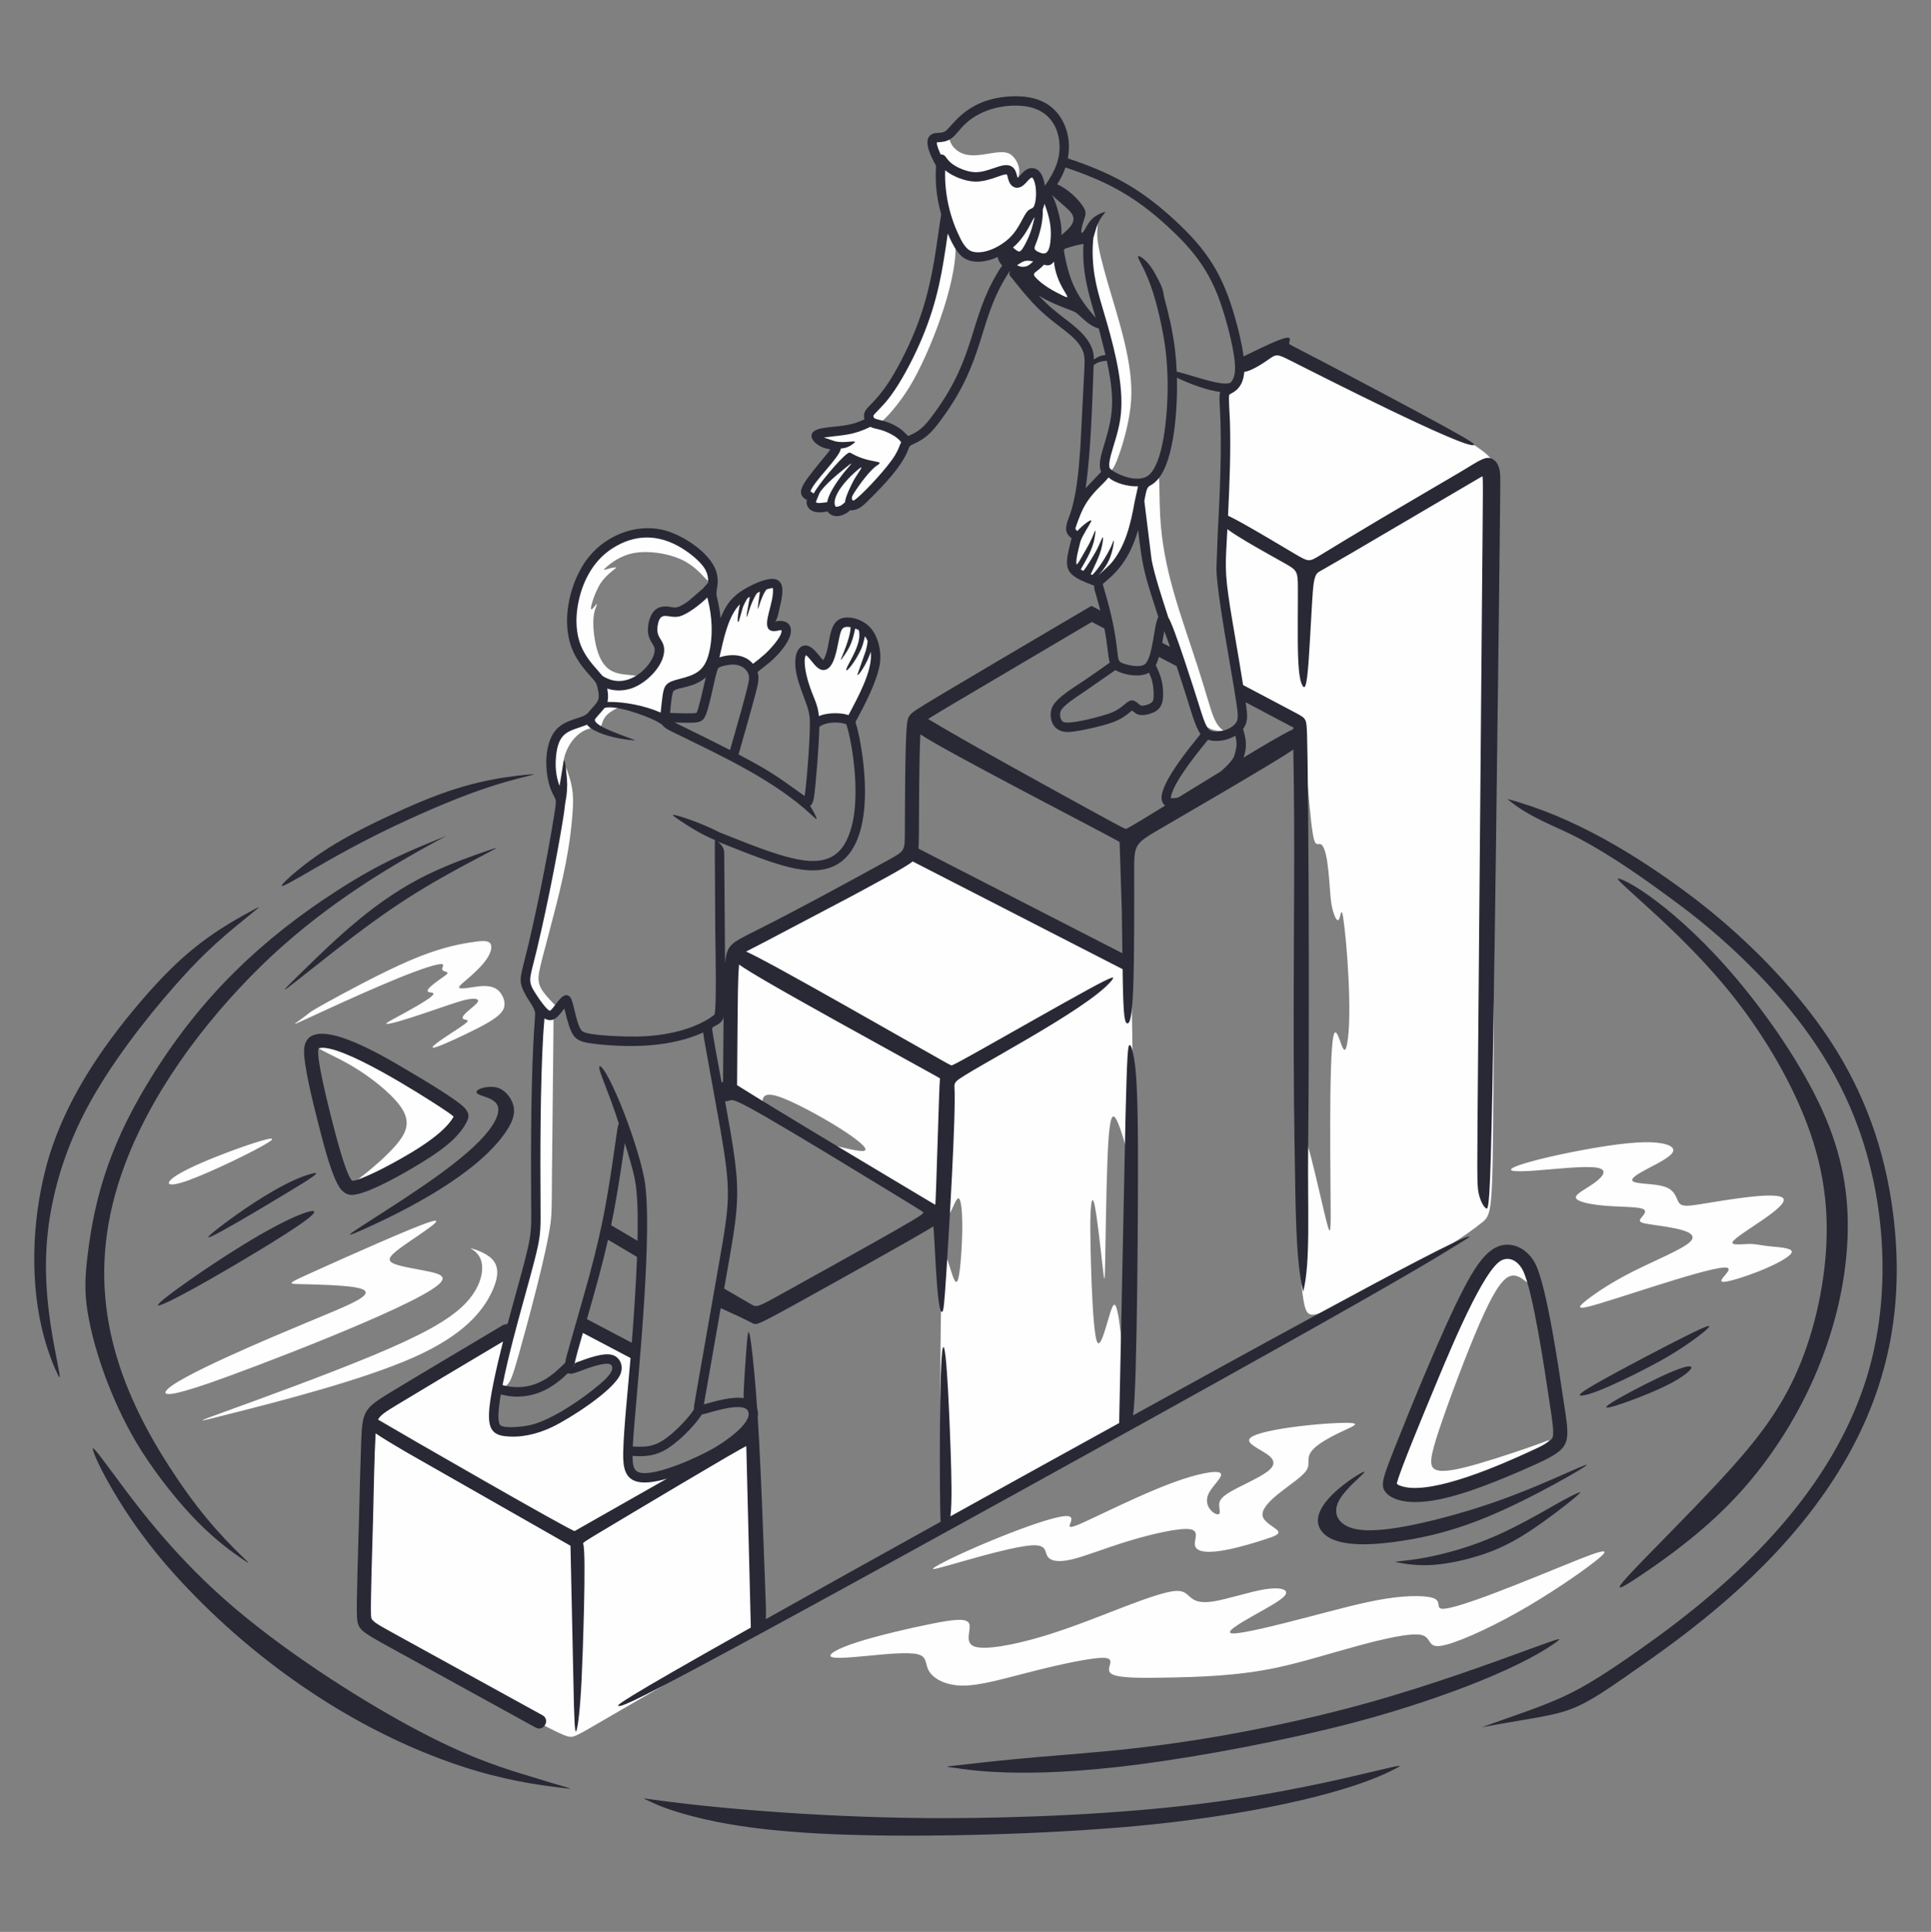 <?xml version="1.0" encoding="UTF-8"?>
<!DOCTYPE svg PUBLIC "-//W3C//DTD SVG 1.1//EN" "http://www.w3.org/Graphics/SVG/1.1/DTD/svg11.dtd">
<!-- Creator: CorelDRAW 2020 (64-Bit) -->
<svg xmlns="http://www.w3.org/2000/svg" xml:space="preserve" width="289.627mm" height="289.727mm" version="1.1" style="shape-rendering:geometricPrecision; text-rendering:geometricPrecision; image-rendering:optimizeQuality; fill-rule:evenodd; clip-rule:evenodd"
viewBox="0 0 6828540 6830893"
 xmlns:xlink="http://www.w3.org/1999/xlink"
 xmlns:xodm="http://www.corel.com/coreldraw/odm/2003">
 <rect x="0" y="0" width="6828540" height="6830893" fill="#808080" stroke="none"/>
 <defs>
  <style type="text/css">
   <![CDATA[
    .fil0 {fill:none}
    .fil1 {fill:#FEFEFE}
    .fil2 {fill:#282935;fill-rule:nonzero}
   ]]>
  </style>
 </defs>
 <g id="Слой_x0020_1">
  <g id="_2235169401664">
   <rect class="fil0" width="6828540" height="6830893"/>
   <g>
    <path class="fil1" d="M1710532 4745746c-77717,43926 -226912,132819 -306965,184282 -80056,51464 -90974,65502 -98250,80836 -7278,15334 -10919,31970 -16115,146074 -5199,114106 -11958,325681 -8318,444464 3638,118783 17673,144777 36127,166090 18454,21314 41328,37947 143737,93051 102407,55104 284353,148674 390921,203517 106566,54845 137758,70960 157513,75897 19753,4939 28068,-1299 138795,-65761 110725,-64459 323861,-187140 431468,-249261 107605,-62121 109685,-63681 110465,-82397 780,-18713 259,-54581 -3897,-175184 -4159,-120603 -11958,-325940 -15596,-430169 -3640,-104227 -3119,-107346 -3119,-109166 0,-1820 -521,-2339 -27293,20533 -73150,62493 -162924,141997 -265119,167390 -41847,10397 -80315,10397 -107605,5458 -27293,-4937 -43408,-14816 -44186,-86815 -780,-71997 13774,-206115 17155,-277855 3379,-71738 -4421,-81093 -24303,-92919 -19885,-11826 -51855,-26123 -80315,-40029 -53909,-26338 -85589,-47227 -108129,17803 -7929,22874 -12866,50686 -13776,67840 -2148,40479 26633,14439 85125,-2598 112241,-32694 100370,41189 62642,84085 -44681,50804 -195069,121806 -260703,152182 -45487,21054 -61081,25734 -79664,25213 -29620,-828 -73919,-12496 -79018,-47307 -2209,-15075 910,-35087 12607,-86553 11697,-51464 31970,-134377 41069,-178044 13906,-66744 14811,-67216 -85252,-10657zm3715908 -606622c66539,-4831 175705,-17388 219372,-10626 43667,6762 21832,32845 -8318,54581 -30150,21736 -68618,39124 -64459,52647 4159,13526 50943,23183 102928,27531 51983,4348 109166,3381 130480,10143 21314,6764 6757,21252 -1558,31395 -8318,10145 -10397,15938 10397,20769 20793,4831 64457,8695 106566,17390 42106,8693 82654,22217 54064,48783 -28592,26564 -126323,66169 -202739,104812 -76418,38640 -131520,76314 -161670,99983 -30153,23667 -35349,33326 5199,23664 78511,-18706 399441,-132434 477212,-138138 65645,-4814 -67626,70931 31190,44919 31190,-8210 80056,-24633 125802,-44919 45746,-20286 88371,-44436 85252,-57478 -3119,-13040 -51983,-14971 -82654,-18355 -30671,-3381 -43146,-8210 -69137,-7729 -25994,483 -65502,6281 -56663,-8210 17086,-28014 214185,-130850 175186,-156011 -38430,-24794 -274835,23438 -321262,28014 -34309,3381 -41587,-2414 -48345,-16905 -6760,-14490 -12996,-37676 -44707,-48783 -57542,-20156 -182792,903 -73299,-58445 37428,-20286 94612,-46369 101369,-67138 6757,-20769 -36907,-36226 -124760,-31395 -87855,4831 -219893,29947 -307227,49750 -119634,27125 -217660,61326 -58221,49750zm-2022712 1381680c78495,-22353 191820,-53543 244845,-56663 53022,-3119 45746,21835 55104,37950 9355,16115 35349,23391 83694,12475 48345,-10916 119043,-40027 202739,-65499 83694,-25473 180383,-47305 217293,-42109 36907,5199 14035,37431 18194,57184 11904,56559 206657,-8089 240167,-18715 42625,-13514 62380,-20793 53022,-32748 -9358,-11956 -47826,-28592 -53543,-51464 -5720,-22872 21314,-51985 57702,-81095 36389,-29111 82133,-58223 97210,-81616 25260,-39192 -37766,-57721 114884,-132038 39508,-19234 72777,-30669 48866,-34309 -46852,-7130 -332240,17673 -363887,53543 -15596,17676 34307,37428 61340,56663 27031,19234 31190,37950 0,61340 -31190,23393 -97731,51466 -132559,72259 -34830,20795 -37950,34309 -37428,47305 519,12998 4678,25473 0,29632 -10829,9626 -62099,-26142 -35868,-74857 14554,-27031 53022,-59263 40027,-69661 -12996,-10395 -77457,1042 -163231,32232 -85773,31192 -192862,82135 -263039,115405 -70179,33269 -103449,48866 -106568,41066 -3119,-7797 23914,-38987 -15594,-36389 -81605,5368 -395124,138272 -461098,180383 -24433,15596 19232,2082 97729,-20271zm-338415 334258c65499,-6238 145553,-14556 180383,-5720 34828,8837 24433,34830 40029,60301 15594,25473 57181,50426 119564,50426 62380,0 145553,-24954 246403,-50426 100848,-25470 219372,-51464 257840,-47305 38468,4159 -3119,38471 19234,55104 22353,16636 108645,15596 177266,14556 135384,-2051 272467,-6036 413274,-36389 86813,-18713 182462,-48866 277593,-74857 95131,-25991 189743,-47826 228211,-40029 38466,7799 20793,45228 68618,38989 47824,-6238 161151,-56142 271357,-118003 110206,-61861 217293,-135681 270317,-176750 53022,-41066 51983,-49382 -7799,-28068 -86464,30827 -432730,182309 -518800,191301 -34830,3640 -10916,-21314 -33269,-34309 -22353,-12996 -90974,-14035 -172067,-1561 -81095,12477 -174668,38471 -282273,66541 -107608,28071 -229251,58221 -261999,56660 -32751,-1558 23391,-34828 75897,-64459 52504,-29629 101367,-55623 111246,-73299 9876,-17673 -19236,-27029 -73820,-18192 -54583,8837 -134636,35868 -184021,43144 -96949,14285 -70500,-44207 -136200,-36907 -32751,3640 -89932,22353 -171546,53543 -81616,31192 -187663,74857 -291631,106047 -103967,31192 -205858,49905 -243286,36389 -37428,-13514 -10395,-59258 -18192,-80053 -7799,-20793 -50426,-16636 -129442,-1042 -79016,15596 -194421,42630 -267198,66023 -72777,23393 -102928,43146 -92530,50943 10397,7799 61340,3640 126842,-2598zm-2399096 -1681549c81095,-29113 239127,-106047 282794,-134118 43667,-28073 -27033,-7278 -108129,21832 -81093,29111 -172586,66539 -216253,94610 -43665,28071 -39508,46786 41587,17676zm855656 146595c-63420,19753 -285911,119564 -397157,169467 -111246,49905 -111246,49905 -62382,50945 48866,1040 146597,3119 194421,11437 47826,8318 45749,22872 10400,43665 -35349,20795 -103970,47828 -207937,91493 -77050,32359 -450203,187187 -473056,232889 -7278,14556 19755,16634 152833,-29113 138501,-47609 711483,-264697 809912,-347254 32230,-27031 13517,-37426 -28071,-46784 -41587,-9358 -106049,-17673 -131001,-30150 -24952,-12477 -10397,-29111 44704,-67579 55104,-38468 150756,-98771 87334,-79016zm142438 93572c-6238,-1040 27031,9355 37426,44704 10397,35349 -2077,95652 -58221,152833 -56142,57184 -155952,111246 -323342,180904 -167387,69661 -402353,154913 -519837,197540 -117484,42627 -117484,42627 31812,4652 149299,-37973 447894,-113919 628798,-193975 180904,-80056 244119,-164218 274684,-225014 30568,-60796 28488,-98224 4574,-123178 -23912,-24952 -69656,-37426 -75894,-38466zm-509706 -868404c63681,-35344 196759,-107252 296049,-149704 99290,-42455 164791,-55453 208456,-62562 43667,-7111 65502,-8330 74079,2030 8577,10360 3897,32298 -12218,56064 -16115,23766 -43665,49358 -66018,68656 -22353,19295 -39510,32296 -27554,34531 28632,5350 102624,-26991 137760,10765 12477,13408 21832,34125 18192,53421 -3638,19298 -20271,37174 -73555,66423 -42531,23346 -282349,140036 -130220,38798 33269,-22141 64978,-41644 72516,-50377 12668,-14677 -42762,2299 780,-36766 14038,-12592 35870,-28031 37690,-36969 1820,-8938 -16377,-11376 -50686,-2843 -43330,10775 -234450,82564 -271098,83689 -13255,406 21575,-16660 61861,-38798 149054,-81914 94228,-68621 83694,-74546 -16042,-9023 55052,-52240 64983,-61750 13757,-13177 -19703,-5189 -15077,-22749 1820,-6906 10138,-17065 -13776,-12800 -79103,14113 -339028,133948 -421590,172051 -125052,57714 -89329,42182 -43408,6295 11178,-8735 5458,-7516 69140,-42858zm4241149 985518c-13776,-9617 -34991,-29318 -60673,-16558 -25682,12762 -55833,57990 -102360,164556 -46524,106568 -109426,274476 -142957,374806 -33529,100330 -37685,133078 -11954,143475 25732,10397 81355,-1561 153826,-22693 72473,-21132 161792,-51443 207659,-68123 45869,-16678 48286,-19729 24937,-677 -23346,19055 -72457,60211 -135825,95833 -107598,60487 -250619,106174 -360631,76201 -34224,-9325 -48778,-22839 -52678,-37655 -3900,-14816 2860,-30931 56922,-155693 54064,-124760 155434,-358170 215876,-488374 60444,-130204 79959,-157207 104456,-170516 24499,-13307 53977,-12923 75149,1617 30131,20691 54706,89218 50233,105957 -1867,6993 -8205,7460 -21981,-2157zm-4253815 -815335c29231,15818 75130,34712 132130,71971 57002,37259 125100,92884 151091,138630 25994,45744 9879,81614 -22728,120394 -32607,38777 -81708,80466 -112639,105158 -30931,24692 -43691,32390 -33178,33640 10515,1247 44304,-3952 109202,-34550 64898,-30598 160901,-86598 212716,-129261 106478,-87671 28387,-127959 -95579,-191848 -53159,-27396 -341378,-176141 -375188,-148846 -7615,6147 4944,18892 34172,34712zm2956533 -2024830c2341,21962 1040,72386 4159,132559 10004,192997 73475,349880 134120,538425 28592,88892 42106,141915 54541,172888 20269,50483 44219,48208 28960,49219 -26845,1780 -54402,-8474 -74263,-33086 -10537,-13057 -15217,-28132 -46249,-112818 -31032,-84686 -88418,-238981 -119335,-356022 -30914,-117043 -35361,-196830 -39027,-245873l-7014 -83347c-9360,38162 -16247,88984 -34519,142348 -20180,58933 -65917,150339 -120747,156188 -22971,2450 -81171,-11956 -89093,-37061 -9593,-30398 18364,-93082 9023,-115678 -7865,-19027 -19972,-29582 -3086,-69406 18161,-42835 69637,-100254 101379,-131505 14047,-13830 16280,-13804 16461,-15125 160,-1151 -6503,-12970 8011,-6547 7094,3138 19053,10937 35297,16136 28924,9254 84736,10327 84540,29587 8233,-13288 26137,-26984 37848,-37113 10678,-9235 16655,-15733 18994,6229zm-217427 -903058c3640,3659 -3442,21627 35,57622 3480,35995 17515,90019 36749,156539 37091,128266 91729,285673 81876,417412 -4937,66018 -24171,134634 -38765,178223 -14592,43589 -24544,62151 -33121,67609 -8577,5458 -15780,-2186 -16652,-16794 -872,-14608 4586,-36184 10824,-68413 6238,-32230 13255,-75116 18062,-105137 4810,-30021 7410,-47175 3511,-86292 -11647,-116831 -42896,-211342 -69920,-325421 -16393,-69196 -44848,-197627 -19592,-249779 8999,-18581 23355,-29228 26993,-25569zm-524510 -297905c2469,6498 4807,18715 15983,31192 57658,64360 158381,-5845 202220,25862 14556,10527 27290,31579 29382,52664 1502,15122 -2476,30261 -6281,40779 30667,1747 53866,-50907 80383,-4935 11440,19833 40767,111411 48085,140097 26904,105467 -3534,79473 44688,212219 28743,79122 36837,99620 -28849,72518 -39774,-16410 -132019,-55668 -151666,-91493 -17098,-31178 -3739,-75812 -45225,-73952 -44002,1973 -114907,45298 -166251,-26260 5024,132031 -90880,381884 -163297,500554 -31362,51391 -87963,121785 -112394,130117 30520,6359 93318,34222 100016,64372 2598,11694 -2339,24041 -19234,49384 -39958,59933 -97024,125918 -157836,165440 -49988,32487 -62691,19637 -105658,11242 -49745,-9721 -50724,4095 -70439,-44968 -2794,-6953 -4873,-13840 11501,-39183 16377,-25343 51205,-69140 68748,-93051 35922,-48960 10140,-31016 -21118,-50023 -37884,-23037 32741,-32654 58157,-39520 38442,-10386 79292,-27411 115093,-26215 -17018,-7064 -18847,-25308 -4124,-46046 12088,-17025 36780,-38339 72447,-89715 90635,-130548 145991,-272762 172067,-425619 9615,-56363 10737,-108445 25602,-131317 -11755,-35417 -21696,-79846 -24607,-119467 -2990,-40677 1431,-76288 8577,-89413 10100,-18548 23160,7186 63193,19409 -76512,-28113 -128546,-107893 -82444,-127398 10138,-4289 22874,-4810 30542,-4678 7667,130 10268,908 12736,7406zm229147 146241c-4949,-14519 -12331,-27281 -28481,-28927 13356,4923 18305,21688 28481,28927zm-1412422 1872789c-43549,24032 -39890,42799 -47944,58905 -5012,10023 -22518,-1950 -58094,15075 -33293,15933 -57882,51108 -69191,86049 -12854,39706 -11117,141941 -4112,134759 2921,-2994 7262,-22226 8509,-40710 1247,-18487 -601,-36228 -1525,-45098 -924,-8870 -924,-8870 4197,5199 24251,66617 24499,98620 17289,178982 -12126,135139 -44888,259668 -81741,399760 -18324,69658 -30021,111243 -34439,137626 -6547,39098 4664,57132 29761,86162 10786,12477 23520,24952 29881,32171 6363,7217 6354,9179 -554,12852 -14615,7771 -37535,14446 -11930,14431 4515,-2 4515,-2 3268,111213 -1247,111215 -3739,333643 -4727,454475 -986,120832 -467,140066 -5144,175415 -13823,104470 -80695,351297 -111538,460848 -20566,73049 -28429,94383 -38803,106379 -10372,11996 -23254,14653 -28993,13307 -5736,-1344 -4329,-6694 5524,-48580 9853,-41887 28151,-120311 49384,-207610 21236,-87296 45409,-183467 57495,-241428 12086,-57962 12086,-77717 11305,-98509 -4788,-127776 5769,-488195 4286,-638366 -1169,-118524 -8186,-127882 -15985,-141528 -27597,-48293 -23280,-59855 -6887,-129570 31440,-133698 86247,-376216 99943,-518543 5979,-62123 -1037,-75637 -8445,-96041 -18873,-51985 -22830,-93358 -3770,-146727 30886,-86483 99686,-74911 144239,-124387 24277,-26960 18251,-29243 51539,-24850 7123,941 41175,2070 31268,11826 -1787,1759 -4562,1271 -14066,6514zm320892 -463792c-15334,-15596 -40944,-46918 -87148,-67645 -46201,-20729 -113002,-30867 -163167,-22158 -50162,8707 -83694,36257 -98509,49123 -25685,22306 7450,1950 32491,1950 8608,0 -30273,19713 -54194,56663 -13125,20274 -23004,46267 -28462,64073 -20415,66591 23461,-11246 14816,13255 -2339,6627 -10397,22221 -11697,53152 -1299,30931 4159,77198 15726,112158 28592,86410 83335,75890 137081,84092 5071,773 8410,1813 10197,3098 28660,-17605 56736,-45669 61041,-79400 6215,-48696 -49589,-107961 10551,-145645 18567,-11635 17504,158 51530,-7224 92615,-20097 120620,-103949 137213,-41833 15518,58094 12142,208013 -24237,258644 -39326,54732 -137694,30858 -140403,101749 -1801,47104 14156,64584 -27536,51733 -49806,-15353 -83691,-29184 -138732,-38282 -52633,-8702 -62797,-7705 -61508,-44105 858,-24202 2622,-32810 26279,-31831 -46072,-18006 -92582,-84358 -112825,-128931 -14816,-32621 -18454,-60173 -13646,-105528 9940,-93763 42700,-213605 132430,-261481 70366,-37544 175823,-32946 244974,-908 47387,21955 97597,66155 110597,107997 4159,13385 3379,23002 457,27875 -2921,4873 -7986,5003 -23320,-10591zm378175 274729c40340,39324 46567,53708 65891,-25470 9148,-37480 19354,-101617 63941,-94353 40574,6611 82621,55293 92790,100459 5590,24822 3251,51075 -8966,87593 -12215,36518 -34307,83305 -49226,111852 -28448,54439 -34368,43825 -91363,44318 -58403,505 -57874,8657 -77483,-41802 -18199,-46833 -48863,-125397 -41458,-176877 4906,-34118 28917,-22259 45876,-5720zm-299345 -142813c32956,-55413 64823,-93891 131291,-105686 36825,-6536 47534,3199 44353,38155 -2299,25258 -18522,87299 -11991,97488 6958,10857 39126,441 40630,23212 2490,37667 -75152,123508 -111585,129195 -19600,3060 -33526,-20566 -96395,-20371 -18230,57 -30447,3438 -36165,-5791 -14276,-23039 9907,-90722 18899,-113778 5904,-15139 9136,-22540 20962,-42424zm1883257 -917258c19621,-9485 51329,-24560 92917,-18322 41587,6238 93054,33788 212099,93829 119043,60044 305664,152574 404694,209757 99030,57184 110465,79016 116185,95390 5717,16377 5717,27293 4680,466037 -1040,438744 -3115,1305317 -5713,1742762 -2598,437445 -5717,445763 -40545,473834 -122367,98625 -377989,235699 -525559,301507 -76936,34309 -90451,31190 -100327,-3119 -26357,-91545 -22514,-465464 -14038,-557270 6238,-67579 17673,-40545 35349,27033 17673,67579 41587,175708 54583,226650 12996,50945 15075,44707 15075,-30150 0,-90807 -7582,-548031 9879,-624849 7797,-34309 20271,11437 29111,33791 8837,22353 14035,21314 19234,-6238 18416,-97604 -257,-355944 -14035,-446022 -6760,-44186 -8839,519 -16117,8316 -7278,7799 -19753,-21314 -25991,-59263 -7024,-42719 -7639,-182667 -34309,-206374 -9358,-8318 -18713,8318 -26510,-17676 -13960,-46534 -27295,-283407 -37950,-350373 -7278,-45744 -16636,-66539 -52504,-90972 -35870,-24430 -98250,-52504 -135157,-75378 -36910,-22872 -48345,-40545 -55882,-64459 -7540,-23912 -11178,-54062 -19755,-133599 -8580,-79535 -22094,-208454 -23393,-305664 -1301,-97210 9617,-162712 12477,-250175 2858,-87461 -2339,-196887 -2987,-254459 -651,-57570 3247,-63290 13514,-70568 10268,-7276 26901,-16115 34309,-32489 7408,-16374 5590,-40288 11048,-52244 5458,-11956 18194,-11956 28330,-13906 10133,-1947 17666,-5847 37289,-15334zm-1878865 2496662c-1561,-77455 -1561,-221452 2598,-299949 4159,-78495 12475,-91491 21832,-100848 9358,-9355 19753,-15075 117225,-68618 97470,-53543 282011,-154913 383121,-208456 101110,-53543 118783,-59263 135938,-57705 17155,1561 33791,10400 158812,75378 125019,64981 358429,186105 477733,253163 119302,67060 124501,80058 127622,206379 3122,126321 4164,365969 3126,477993 -1037,112026 -4157,96432 -16631,49646 -12477,-46786 -34312,-124762 -48347,-134641 -14035,-9876 -20274,48347 -24433,159593 -4159,111246 -6238,275514 -7797,354530 -1561,79016 -2601,72780 -9358,12477 -6760,-60301 -19234,-174665 -28071,-214694 -8839,-40027 -14035,-5717 -15075,59263 -759,47376 4866,404053 25991,428347 10397,11958 25991,-44186 37428,-83175 11437,-38987 18713,-60819 25991,-47824 17761,31711 30259,241141 33791,290072 3638,50424 6757,85773 7278,106566 519,20795 -1561,27031 -20274,41066 -58511,43886 -434250,241801 -516720,286432 -88374,47826 -95652,53025 -103449,39508 -7799,-13514 -16115,-45744 -19234,-182983 -1782,-78467 -4065,-711674 10916,-751170 12812,-33779 36483,126995 50945,75897 7797,-27552 14033,-114884 14554,-178824 519,-63941 -4678,-104486 -12996,-106566 -8318,-2079 -19753,34309 -30150,50943 -10397,16636 -19753,13517 -86813,-25991 -67060,-39508 -191822,-115405 -263560,-159593 -71738,-44186 -90453,-56660 -64459,-52504 25991,4159 96689,24954 112285,18715 15594,-6238 -23914,-39508 -92012,-82135 -68100,-42627 -164791,-94610 -214694,-110206 -49905,-15596 -53025,5199 -54064,17673 -1040,12477 0,16636 -18194,8839 -18194,-7797 -55623,-27552 -75897,-42887 -20276,-15334 -23400,-26253 -24961,-103710z"/>
    <path class="fil2" d="M3342361 601876c-2490,76708 13571,154844 45772,224568 10878,23553 25659,55375 49356,62694 41613,12852 99431,-17152 129763,-45291 40739,-37794 51570,-86275 70441,-100914 12809,-9938 17718,-1591 23542,-29886 4708,-22874 3489,-64045 -8660,-82270l59 -40 -127 -189 -31 21c-2506,-3666 -3037,-3827 -7700,-832 -9693,6224 -20241,24591 -35281,31282 -16759,7455 -32873,-314 -40359,-17183 -13554,-30544 5468,-34929 -48731,-16308 -42738,14681 -73150,20826 -118385,5993 -21981,-7207 -43264,-18124 -59659,-31645zm-788634 3224507l3126 -787 1917 -229032c-7257,27462 -32664,28137 -40248,38171 -2553,3376 28085,164346 33234,192115l1971 -467zm52761 10579c150959,94761 424591,257963 582875,352653 117743,70439 117743,70439 118003,70177 2518,-2518 13840,-435069 16636,-446282 259,-1040 259,-1040 -121905,-68359 -122162,-67319 -366485,-201958 -490208,-273955 -49783,-28969 -80027,-47793 -98396,-60595 -4581,53433 -4470,134306 -5305,212250 -705,65818 -1212,139734 -1700,214112zm32041 -472455c21120,9674 53774,26416 105330,54442 128141,69658 372986,208977 495669,278635 122683,69658 123202,69658 125540,69399 2341,-259 6498,-780 102928,-54845 96432,-54062 285133,-161667 380005,-213391 94871,-51726 95911,-47569 82135,-30674 -83356,102230 -513846,320984 -547394,354532 -5977,5979 -8056,11178 -7538,19496 6116,97845 -20392,525906 -28330,652658 -8056,128660 -10657,139578 -14556,143216 -20887,19498 -27710,-307739 -32489,-301767 -7983,9975 -469640,265823 -515942,291110 -104227,56924 -109426,56924 -119304,52765 -9876,-4159 -24430,-12477 -47046,-23134l-68941 -31617 -59532 340320 5394 -1537 17 59c33114,-9025 93242,-27316 135223,-20554 -1726,-21938 9582,-175363 11763,-199355 3379,-37169 5458,-37688 8056,-29891 2601,7797 5720,23914 11697,78236 4343,39466 10195,99108 16261,187975 3145,9332 3796,19621 1980,29997 1634,25532 3270,53230 4890,83276 8318,154394 16117,370647 20536,490210 3197,86497 4621,122386 3298,141035 167717,-94034 384892,-214992 618019,-344309 -3996,-73223 -5020,-580869 8195,-615223 13312,-34604 24963,298218 27031,358170 3383,98094 5717,191938 -528,237809 195446,-108376 400814,-221914 596769,-329901l22367 -1078588c5458,-228468 8577,-252382 13255,-257060 4680,-4678 10916,9876 17155,47305 6238,37428 12477,97731 13646,303716 830,146194 -1594,858346 -17364,957598 271836,-149719 1116675,-616791 1182987,-631260 14295,-3119 11697,-2079 -43408,31970 -55104,34050 -162710,101108 -646941,372203 -484229,271098 -1345084,746233 -1797345,991856 -452259,245625 -495925,261740 -512302,262780 -16141,1028 -5743,-12607 465391,-277282l-15988 -641275c-2056,-4109 -447666,262650 -483192,283832 -95909,57184 -95390,57184 -93570,61861 11605,29832 -2117,407014 -5717,479554 -5458,109947 -12218,156733 -16898,175446 -4678,18715 -7276,9358 -10136,-81876l-12215 -566885 -575984 -328281c-60237,-35182 -93759,-55774 -113082,-69177 -4770,82461 -6170,187166 -9117,303056 -1719,67612 -9678,303424 -7210,342008 1207,18888 7832,22410 99941,73034l506325 278635c28757,15808 4741,59456 -23978,43669l-507115 -279069c-114469,-62955 -121933,-67067 -124883,-113153 -2577,-40274 5465,-277676 7210,-346294 2593,-102008 5373,-211181 7865,-276051 3999,-104052 11536,-114815 100393,-168917 83024,-50549 242570,-145451 402198,-240398l17 28 15011 -3746c24860,-94523 58450,-206134 73933,-278282 11810,-55033 9751,-88685 9289,-158680 -1188,-180487 -698,-452881 12383,-628978 3546,-47725 1502,-42134 -24845,-85000 -2311,-3669 -4609,-7347 -6906,-11022l342 -212c-25843,-45742 -20701,-59082 -3909,-124732 36011,-140781 80442,-362279 103581,-506394 11984,-74647 7587,-50757 -9874,-93459 -24992,-61114 -28314,-177931 27679,-223774 38746,-31723 86301,-29733 103418,-50613l-40 -33 460 -561 66 0c32197,-39199 44476,-38053 31963,-89496 -4237,-17421 -8698,-20790 -22676,-36434 -43683,-48835 -77132,-94197 -83592,-172819 -6908,-84068 22660,-186025 76837,-252281 66591,-81437 181154,-123121 283120,-88114 63759,21891 156603,84413 169599,152182 7790,40628 -7297,52591 -250,80723 5899,23549 10209,48121 12503,73089 15799,-40166 33774,-67772 67876,-92188l-24 -31c27319,-19555 100148,-57490 130841,-44136 26859,11685 20705,48599 15450,76529l-10565 47156c-4619,19034 -11994,25789 -9662,27993 3364,3183 -1118,-3633 1403,-4138 45223,-9046 65278,19644 46786,60633 -13606,30157 -40267,59263 -65280,81591l0 64 -46008 36700c7778,23898 113,48837 -9030,83642 -12359,47041 -34976,126524 -58155,207777 107004,56184 133080,75003 221984,138644l-21 31c4788,3428 8714,6165 11902,8268 6960,-45687 22219,-231929 17475,-279137 -5644,-56182 -57846,-132524 -49955,-208197 2641,-25329 17053,-50747 43276,-43731 22761,6090 40767,38261 54722,50627 31669,-47941 8054,-150829 86188,-150829 28705,0 63057,14835 82623,38275 27663,33140 38452,87690 30867,129506 -10664,58801 -49323,134295 -77615,186907 -12140,22577 -8334,6696 1457,49948 29603,130772 64160,436915 -110840,483500 -54965,14632 -119198,530 -175790,-17072 -71356,-22193 -139986,-51209 -203908,-76029 -16886,-6524 16891,6528 16961,37561l2933 391310c4095,-47312 12882,-65516 52909,-87619 15865,-8761 38492,-20147 68418,-35203 142459,-71676 311553,-163877 455062,-242911 59098,-32546 58975,-32501 59393,-94016 509,-75029 198,-316915 7439,-384854 2874,-26963 6505,-34927 31320,-51528 14245,-9530 41085,-26048 93410,-57313 101655,-60739 308170,-182250 412114,-243411l-26 -42 115629 -67977 31400 16374c-5684,-21828 -12187,-44643 -19760,-71217 -5963,-20925 4390,-14285 -7370,-18647l0 -66c-98271,-36511 -102562,-55012 -78665,-149061l66 0 101 -396 -61 -17 4168 -16094c-27404,-19616 -21118,-43648 -9850,-73039 27040,-70533 34573,-162535 40706,-247271l12998 -254723c2148,-54585 8613,-78785 -22356,-117354 -15834,-19722 -42167,-39720 -63915,-56302 -55620,-42413 -82741,-67171 -131333,-125010l-66 0 -43467 -53800c-8799,-11201 5255,-19310 -2490,-16164l-15141 24298c-94497,158440 -73789,290294 -220803,492358 -33618,46206 -54270,71495 -101296,92759 -18730,8469 -14521,6481 -23596,27844 -24018,56540 -84538,119170 -128403,163035 -25218,25218 -43030,45298 -72513,44549 -6000,-153 -1169,2447 -17353,11465 -21531,11998 -44886,14328 -62208,-4621l-66 0c-2513,-2751 1059,-3412 -13036,-1148 -22080,3546 -49535,2039 -60110,-20873 -5449,-11807 -1431,-22997 -1431,-23002 -613,-2994 -651,2219 -2164,1290 -21509,-13269 -25763,-29096 -8167,-58473 14721,-24577 49264,-65664 72648,-93961l31 26c9155,-11105 15900,-19463 20227,-25784l-21167 -5109 0 -66c-45270,-15622 -71393,-59237 -7212,-70111 54970,-9313 91679,-4060 149101,-31449 -6998,-22983 5819,-35825 22995,-53322 43200,-44006 71165,-86509 105686,-152336 80242,-153012 107707,-274851 130744,-440168 4918,-35219 8379,-57349 11737,-78568 -2478,-9002 -4791,-18237 -6899,-27609 -9308,-41399 -12795,-76823 -12354,-117548 113,-10306 450,-19277 839,-26604 -1577,-7288 -58157,-92584 -12225,-113056 13986,-6234 30796,-964 43601,-8448 26005,-15195 70502,-112441 225285,-123638 81855,-5920 155648,14667 193888,91495 19795,39772 23768,83887 15702,127198 149440,50061 251248,102020 375494,216107 119717,109928 173098,196062 216265,348866 10188,36068 23796,88749 29714,135259 33958,-16584 93591,-45796 127811,-58846 49908,-19034 33272,3539 33272,13514 0,3379 3117,3379 112153,60303 109039,56922 323997,170768 433034,230550 109039,59782 112158,65502 107999,67840 -28872,16235 -563613,-256051 -610687,-279548 -105132,-52478 -75486,-45843 -144124,-3900 -19633,11998 -42200,23428 -56962,24709 -5104,69632 -51150,74659 -53211,81777 -2775,9584 1577,66989 2341,89218 3628,105587 -1061,225288 -6552,337674 48630,22221 187109,106019 236418,135009 49514,29111 50035,28849 89022,5067 38989,-23782 116444,-71089 214435,-129181 97991,-58091 216515,-126972 281625,-165440 68732,-40607 93561,-63295 120344,-41455 16855,13743 20201,37249 20790,59650 391,14816 391,36129 -4678,465778 -5069,429648 -15210,1267633 -23138,1691562 -7927,423931 -13646,433810 -22483,428090 -8837,-5717 -20793,-27031 -26512,-55363 -5717,-28330 -5196,-63679 -1558,-486311 3640,-422629 10397,-1232539 14035,-1638794 3640,-406257 4161,-408856 2,-407557l-468899 275254c-93570,54583 -103965,59263 -110465,63943 -16431,11829 -18025,48776 -22092,113066 -4159,65759 -9358,180642 -15077,238866 -5717,58221 -11954,59782 -18451,48606 -6498,-11178 -13257,-35092 -15596,-104361 -2339,-69269 -259,-183893 -651,-242506 -389,-58612 -3249,-61213 -48347,-86683 -45626,-25770 -161017,-88767 -201098,-119703 -6550,129438 -10961,143176 10242,279277 7750,49747 30353,176179 45409,271906l191429 101242c32246,17914 32987,18463 34797,77488 1264,41156 2565,121959 3867,281785 2042,250357 4249,764986 -35,1173769 -2301,219679 9046,406576 -17433,510454 -27620,-111816 -26911,-303665 -30702,-522893 -6979,-403659 587,-900170 -1540,-1160938 -910,-111731 -1827,-184756 -2730,-232641 -16058,10801 -40336,26189 -77564,48778 -99808,60560 -292671,172848 -389101,228992 -96430,56142 -96430,56142 -96171,158032 259,101888 780,305664 -3640,413531 -4418,107867 -13774,119823 -20793,118783 -7017,-1040 -11697,-15075 -14297,-89411 -960,-27474 -1636,-63186 -2200,-102385l-742376 -380860c-20918,19010 -151843,88041 -210717,120139l-308988 162757 -69168 35710zm-77804 1191732l95800 55745c20533,11437 20533,11437 119823,-43667 99290,-55102 297869,-165310 396119,-221454 98250,-56142 96171,-58221 90712,-62121 -5458,-3897 -14297,-9617 -123723,-76418 -109426,-66798 -319442,-194678 -429130,-257970 -148167,-85495 -115141,-54984 -146220,-56354 60850,334770 54350,333454 -3383,662238zm-78556 445119c-26941,41734 -90375,106521 -139401,130529 -37485,18357 -71794,18154 -105759,15943 382,32293 1889,56481 31598,60211l0 64c60713,7639 199372,-55510 254464,-87009 32951,-18840 136848,-86737 123074,-129442 -11680,-36219 -117769,-2374 -142978,4496l0 64c-8363,2278 -15162,4216 -20998,5144zm-244458 113221c59515,3933 88426,-3683 135490,-43085 20121,-16843 38581,-35938 52027,-51049 13965,-15693 22363,-26949 28571,-36464 -125,-4510 762,-9615 1172,-15266 2379,-16266 7754,-46829 22035,-128040 22115,-125767 44190,-251541 66275,-377312 38129,-217132 42038,-249692 4810,-466883l-51400 -285395c-5383,-29514 -8660,-47989 -10173,-60322 -111986,51103 -250871,54170 -370993,41602 -78969,-8264 -90401,-16254 -110871,-91184 -3454,-12642 -6533,-25256 -8922,-35212 -19866,24598 -37273,54142 -70377,35073 -809,13437 -2796,30197 -4260,54548 -10572,175901 -10888,430855 -9605,608734 516,69571 703,94904 -10084,145171 -12378,57688 -42047,159267 -62057,233865 -7853,29278 -42295,152604 -62274,254386 70623,17900 131399,931 187414,-47255 11628,-10001 22903,-20896 34132,-31881 2450,-16832 8865,-37204 14163,-56205 48943,-175583 95461,-318480 129244,-504314 15952,-87754 29320,-183151 36910,-236920 3819,-27088 5897,-41569 9372,-48163 -17664,-56542 -36318,-104222 -54864,-152583 -10265,-26772 -15985,-44058 -14165,-48998 1820,-4937 11175,2471 25536,27163 14361,24692 33727,66671 48866,103319 31270,75696 71000,191881 84790,266639 31306,169695 -20722,687694 -35205,867810 -1898,23610 -4350,51971 -5555,78221zm3567215 453838c79016,-53022 212096,-146595 328538,-269796 230599,-243982 385368,-586067 399757,-916999 6760,-155431 -18194,-299949 -89932,-457981 -71738,-158029 -190259,-329578 -299946,-460058 -109685,-130480 -210535,-219891 -282794,-274993 -72256,-55104 -115923,-75899 -132559,-81095 -16634,-5199 -6238,5196 64981,69658 71219,64459 203257,182981 317622,322819 114365,139837 211057,300989 271357,452782 60301,151793 84215,294229 76415,450181 -7797,155952 -47303,325419 -111764,464735 -64459,139319 -153871,248485 -269796,373245 -115923,124762 -258361,265121 -317103,329059 -58742,63941 -33788,51466 45225,-1558zm-2247269 698666c102409,3119 254202,0 475654,-29113 221452,-29111 512564,-84212 745971,-145034 265991,-69312 581588,-183688 723618,-286432 24433,-17673 16115,-15594 -97731,25994 -113844,41587 -333216,122681 -562986,187140 -229770,64462 -469937,112285 -670077,141396 -200138,29113 -360247,39510 -493846,50948 -133599,11437 -240686,23912 -291110,29629 -50424,5720 -44188,4680 -14556,8839 29632,4159 82654,13514 185063,16634zm-1108821 154913c95652,24952 248485,55104 535436,64981 286953,9876 708024,-519 1030845,-30150 355213,-32605 736946,-106707 919078,-202739 28592,-15075 26512,-15075 -85254,11437 -111764,26512 -333218,79535 -614452,113844 -281233,34309 -622249,49905 -913361,49384 -367530,-655 -753278,-29846 -1007968,-64978 -45225,-6238 -41069,-6238 -19755,3638 21314,9876 59782,29632 155431,54583zm3522796 -3260665c183071,136508 370949,322026 498137,514643 124060,187880 195206,389544 223790,607822 43426,331601 -13979,631484 -191674,918989 -168741,273017 -414293,487268 -667557,665680 -302413,213035 -249364,175210 -594499,238788 279821,-99641 311799,-100568 565843,-279529 328493,-231408 652387,-533010 786095,-928014 96885,-286225 82501,-626304 -18975,-908617 -75510,-210076 -198341,-384847 -357361,-549075 -86608,-89444 -180897,-171579 -273625,-240723 -130869,-97585 -240773,-174130 -355822,-235765 -82791,-44355 -172013,-70472 -255985,-140568 231128,61248 451804,194819 641631,336371zm-477833 2162541c-136143,77571 -239990,133778 -402877,172845 -63941,15337 -113328,20536 -137501,23134 -24171,2601 -23131,2601 -2339,6238 20795,3640 61343,10916 115405,7276 54064,-3638 121645,-18192 180388,-38207 58742,-20015 108645,-45485 167128,-84215 58483,-38728 125540,-90710 154651,-115143 29113,-24433 20276,-21316 5460,-14559 -14816,6760 -35608,17157 -80315,42630zm404956 -467857c-50945,22353 -123202,59782 -166350,83953 -94954,53194 -44334,40689 28851,14038 44966,-16374 107348,-41328 151534,-65242 79094,-42804 107848,-86228 -14035,-32748zm-235489 25470c75897,-42625 219374,-118003 298650,-157511 79275,-39506 94350,-43146 74857,-24692 -19493,18456 -73558,59001 -141398,99028 -59664,35203 -259958,138241 -304886,136200 -11435,-519 -3119,-10397 72777,-53025zm-839282 325162c-7538,10657 -64721,56403 -87334,96171 -22613,39770 -10657,73558 23912,92012 34571,18456 91752,21573 184023,6498 92273,-15075 219636,-48345 333480,-87593 113846,-39246 214173,-84474 272135,-109947 57964,-25470 73558,-31190 51985,-16895 -21573,14297 -80315,48606 -157511,88892 -177921,92856 -325282,152543 -521660,177266 -85933,10819 -207991,17617 -250305,-40286 -41123,-56274 30023,-125333 80056,-164011 36648,-28330 78757,-52763 71219,-42106zm105462 -80900c56863,-143636 172643,-427750 244585,-565489 30912,-59183 76371,-143930 136459,-156959 51084,-11076 97903,20875 120863,69333 39963,84351 81715,373398 97241,476368 23421,155344 32164,168561 -95065,227237 -66588,30709 -167880,73039 -242539,97760 -73563,24357 -174189,49835 -244279,29971 -19515,-5531 -33963,-14033 -43193,-23667 -12194,-12729 -17065,-25010 -10136,-53836 4755,-19779 15787,-49493 36063,-100719zm137440 -205167c-28655,68713 -115881,278803 -125156,317386 -1429,5944 -9179,10221 18435,18046 107228,30388 354211,-79667 452504,-125000 28236,-13024 69811,-31617 77328,-47536 7634,-16171 -4003,-82508 -10720,-127068 -14646,-97161 -56623,-385833 -92955,-462529 -17374,-36674 -54449,-57665 -87365,-30181 -69882,58346 -189434,354636 -232071,456882zm-2905642 -588307l93172 55057c1957,-88355 125,-165687 -8566,-212804 -7215,-39112 -23676,-92167 -36301,-132734 -17122,121120 -31360,208524 -48305,290480zm91472 111913l-102586 -60621c-18789,82908 -41656,166331 -74628,280670l158664 83540c7266,-92707 14806,-202378 18550,-303589zm1652848 -2221884l-44473 -23190 -91021 53555 26 42 -412654 243711c-36309,21693 -60036,36096 -75595,45860 152090,90833 416834,235926 576026,323290 119825,65759 121384,65759 124503,64981 8052,-2011 88235,-51586 137866,-82100 -11109,-8240 -15547,-23360 -11003,-42406 14387,-60298 91335,-155252 136200,-210590 -18536,-24178 -36747,-91571 -50276,-134056 -9150,-28738 -21538,-67126 -34491,-106030l-62321 -32520c-3008,10239 -6330,19515 -10001,26897l-26 -14c-370,743 -745,1474 -1129,2190 18781,38935 28073,68607 25423,113754 -2150,36629 -20411,52485 -56271,60694 -13036,2985 -26057,3369 -37756,-2471l0 -64 -15851 -11649c-34679,30502 -57221,40694 -112349,55177 -30308,7962 -86452,20342 -113297,20899 -61095,1264 -71266,-60039 -54244,-91849 16737,-31277 74326,-65530 111654,-90715 30768,-20790 60433,-41776 89984,-62776 -3572,-11190 -5029,-25239 -7186,-43410 -3494,-29467 -7318,-54222 -11737,-77210zm-650902 374113c-4699,94558 -4588,258819 -5220,351549 -153,22346 -269,39171 -1624,52553l721234 370015c-613,-51454 -1174,-104896 -2011,-151211l-7799 -241987c-2112,-4932 -620688,-322578 -704580,-380919zm855267 -323585l27552 14375c-7250,-20741 -14163,-39876 -20243,-55696 -1955,11267 -4364,25876 -7309,41321zm462729 305626c955,-10171 5064,-3471 -9511,-11567l-158199 -83797c5637,41359 10961,67409 -9287,94445 10888,34257 15268,64681 1856,101164 52506,-31716 134556,-81199 175142,-100245zm-1560792 -975012c65808,37337 121348,22405 89609,42302 -23942,15009 -63382,68885 -79344,94157 -9565,15146 -13962,23883 -4866,30379 3654,-1198 6993,-3699 12654,-8415 34418,-28663 110892,-111550 135466,-152751 13231,-22186 15980,-35285 21354,-45372 -12857,-20062 -51252,-38435 -75781,-44775 -10949,-2829 -23438,-4678 -32979,-9855 -60484,29768 -93037,28712 -164829,37667l38020 12918c40699,11293 97243,-11767 60048,13594 -10225,6972 -21681,11560 -37650,12618 -3452,30983 -97488,117265 -107431,151482 4395,2773 8247,5187 11397,7780 14849,-30032 90656,-120863 118670,-141080 7474,-5394 8905,-4484 15662,-651zm-23546 172548c-688,-14024 20672,-59695 30629,-77547 14295,-25631 43990,-62279 14882,-37820 -29127,24475 -75461,71144 -81876,109624 -1523,9134 -156,17221 3331,21208 1068,729 2464,637 6658,-158 15276,-2893 18956,-10334 26376,-15306zm-62819 -505c2219,-24940 31867,-69340 49587,-92702 22910,-30202 55800,-61857 18062,-31256 -26050,21123 -78365,63153 -94935,91493l-12552 30509c-2572,10105 34717,2054 39838,1957zm-916688 3079440c-50094,47885 -100513,79759 -171459,83189 -24199,1169 -44473,-2200 -66308,-7655 -9631,56540 -12633,101103 -497,109765 16219,11579 83887,4308 110909,-2891 74369,-19809 178982,-91335 237503,-141205 15422,-13142 58056,-48915 43210,-68812 -13363,-17907 -92995,14137 -112903,21420 -21278,7806 -31680,11614 -40453,6189zm-1606586 357929c69140,93572 198059,271359 395077,444985 197021,173626 462140,343095 653441,446541 191301,103449 308785,140877 392479,166869 83696,25994 133599,40548 158032,47826 24433,7278 23393,7278 -37428,-521 -60822,-7797 -181423,-23391 -336335,-74857 -371232,-123331 -719956,-363706 -987697,-652399 -119564,-128919 -191304,-238085 -237569,-316582 -46265,-78495 -67060,-126321 -72777,-145555 -5717,-19234 3638,-9876 72777,83694zm-92794 -771701c27345,-232000 92129,-419404 232108,-642523 174229,-277716 384555,-478644 653700,-651621 154707,-99429 257581,-140672 377404,-188960 17414,-7019 8059,-4421 -55102,30410 -216420,119347 -433411,261587 -631088,463957 -205233,210106 -386894,468831 -469677,738174 -111991,364378 -19651,682502 180126,992377 93860,145586 170940,235699 269018,329578 18194,17416 17155,17935 -12736,-2598 -29891,-20533 -88633,-62121 -155434,-129961 -66798,-67838 -141655,-161929 -198318,-251343 -91582,-144515 -165551,-338429 -190002,-492290 -10657,-67060 -9096,-118003 0,-195201zm-110590 354923c-14684,-75767 -42757,-218205 -34960,-374678 7799,-156471 51466,-326977 138149,-493198 86683,-166220 216383,-328152 306833,-431989 123048,-141262 191983,-193767 293321,-276556 19885,-16245 19364,-16245 -15856,2730 -153524,82710 -251387,159182 -384291,313593 -146576,170294 -280415,368780 -338811,589892 -51926,196618 -56844,416127 -8969,596000 18194,68359 40029,118262 50297,138666 10268,20404 8969,11308 -5715,-64459zm876324 -615095c-12137,7731 -338415,206895 -338415,193381 0,-5458 47305,-42365 99808,-79535 77340,-54753 191396,-127247 269796,-145817 19755,-4678 18197,521 -31190,31970zm-4937 141917c-65240,46527 -217554,138017 -326202,199879 -164938,93912 -273826,145185 -87072,12996 106651,-75489 296622,-200595 411192,-243805 45487,-17155 67322,-15594 2082,30931zm625109 -452002c17155,7278 56144,14554 64981,40286 8837,25732 -12477,69920 -63681,122424 -106311,109008 -314899,234103 -429910,309825 -41847,27552 -38207,28592 9358,7538 162153,-71771 411937,-200145 512823,-349074 21835,-32230 32751,-59779 27811,-87332 -4937,-27552 -25732,-55102 -49905,-66020 -36011,-16263 -108735,6545 -71476,22353zm534486 930860l-168484 -88711c-11022,37784 -25527,87803 -29721,110277 2155,-5097 6592,-5885 12156,-7901 31355,-11355 91856,-34835 123204,-24072 26194,8992 38426,38256 27484,66247 -23268,59515 -182585,159833 -240943,187729 -54241,25930 -112677,39645 -169926,32487 -44777,-5597 -55689,-31942 -54387,-79452 1412,-51525 24614,-155613 49714,-255186 -151685,90224 -299366,178129 -375240,224326 -38145,23226 -58888,35934 -66798,52006 71971,42990 686416,396593 695321,394049l326122 -185228c-35978,10445 -68918,15773 -93740,12654l-7 64c-56144,-7052 -61725,-53918 -60706,-105318 1667,-84097 17369,-229751 25951,-333970zm266271 -2406937c-41948,37652 -97008,34451 -113705,47850 -6250,5017 -10824,54083 -12618,78115 22985,896 89798,3485 93553,-818 6135,-7026 26906,-100985 32770,-125147zm-110784 159739l38534 18654 0 66c43752,21436 101421,49677 157747,78667 19675,-68989 62479,-215126 66895,-247693 4249,-31336 -22686,-54583 -57330,-54583 -12576,0 -47722,6201 -51674,13644 -12211,23002 -31614,156068 -51205,178485 -8160,9334 -17357,12027 -32541,13144 -16150,1186 -42028,627 -70427,-384zm-272611 -185490c19460,21752 13276,20081 35186,29962 91057,41064 179867,-70526 165815,-110105 -6564,-18487 -27873,-32291 -21316,-78650 4440,-31393 18956,-61736 52053,-65407 42163,-4678 34147,20172 91571,-20807l49337 -42714c6059,-6385 12430,-13604 18814,-20863 1384,-32921 -9518,-54333 -41521,-83793 -14111,-12989 -32119,-26736 -52105,-38888l19 -28c-81600,-49582 -165515,-50797 -247118,2499 -68800,44935 -106938,122181 -120375,201729 -8080,47835 -6180,98179 11374,141266 15483,38008 42342,68010 58266,85799zm34752 65509c3216,19463 3973,34427 611,47369 60569,-1504 133773,13750 188250,37509 1061,-13455 3214,-30393 5805,-52310 5592,-47317 13960,-54769 61673,-66803 55859,-14090 87178,-28156 102774,-88805 15848,-61630 12005,-130718 -3223,-190448 -844,-3313 -1525,-6097 -2061,-8558 -22474,22342 -69276,59810 -98783,66888 -39161,9395 -68614,-25550 -77234,35408 -6446,45588 28672,46489 22832,93636 -6415,51794 -66678,111998 -121080,127384 -26166,7401 -54300,7384 -79565,-1268zm-9829 68727c-7634,10555 -18409,21005 -31440,36863l40 33 -460 561 -66 0c-9575,11689 19196,27882 41521,37825 24954,11112 60822,24626 80315,31775 19496,7149 22615,7927 10723,6953 -42054,-3447 -96432,-13755 -137110,-35219 -12993,-6856 -20925,-13465 -25053,-19722 -57898,22995 -97316,20507 -108341,99667 -5666,40675 -3105,80374 10975,116864l14559 -88227c5076,-17357 12411,66711 12411,81421 0,34559 -3982,48819 -7811,73900 -953,11142 -2961,26060 -6290,46786 -24178,150589 -69972,377809 -107980,524220 -15193,58518 -11824,62663 22106,113702 4786,7200 33729,47406 40123,42564 19439,-14719 45770,-75527 70922,-47166 12081,13623 22134,104371 42450,120122 21521,16685 159397,19423 191318,18942 86355,-1301 183012,-18390 255612,-62965 7493,-4888 14156,-9784 20632,-14684 8082,-30645 3216,-230930 2530,-300821l-1431 -270838c-47,-19772 -153,-34682 231,-45737 -45775,-18374 -94690,-49182 -129935,-73202 -20404,-13906 -24171,-17803 -10006,-14684 14165,3117 46265,13255 81678,27290 25911,10270 53595,22624 74553,33581 84481,32407 241711,101975 330799,101277 79443,-622 115367,-46491 135697,-119356 26314,-94317 12609,-235900 -8662,-329854 -3989,-17624 -7500,-27114 -9270,-34090 -25805,-10346 -73367,-8780 -95595,9051 -380,51917 -12232,205353 -18822,248619 -2556,16777 -7368,26281 -13675,30756 8353,13340 23445,40312 22790,45268 -455,3445 -9032,-5133 -20795,-15983 -128344,-118413 -306126,-201557 -457552,-275747l-26 54c-38412,-18772 -58315,-26616 -67343,-40470 -6144,-4362 -14233,-9513 -25322,-15044 -36335,-18121 -141476,-56486 -179001,-44285zm863022 25192c29872,-57271 87869,-159178 78344,-224191 -11553,41368 -47425,92129 -46968,80817l30021 -85127c3166,-11715 5401,-23433 6238,-33326 -2676,-6055 -5816,-11869 -9445,-17199 -6022,22959 -6507,32654 -20446,59560 -25932,50056 -60984,84639 -38664,41521 18006,-34783 47119,-82725 37315,-122256 -3442,-2011 -7872,-4135 -12788,-6024 -10119,46970 -17459,66211 -46489,106382 -18105,25051 27701,-57554 30450,-111048 -12029,-2306 -23855,-1587 -29742,6156 -16051,21108 -16315,121400 -53562,141905 -32720,18013 -55599,-37195 -75142,-49184 -10480,18418 1134,69833 7172,90055 19086,63905 34404,77646 39018,125540 27875,-12581 76613,-13429 104689,-3581zm-970028 2298405c-1297,1669 -3621,-207 -2502,1129 2023,2412 2065,1231 2502,-1129zm680109 -2742985c-22881,28691 -32977,94023 -30252,58313l6767 -50016c-10914,4491 -9924,3117 -18789,19152 -21573,39020 -30643,96760 -27359,57377l10728 -58728c-2949,1780 -5857,3624 -8707,5522 -4574,7427 -9784,16603 -13585,25265 -6420,14634 -16339,62132 -19364,58742 -4341,-4864 2459,-48477 6507,-62953 -41246,40010 -58676,125724 -72497,187642 40927,-13052 89390,-11869 118639,22801 13668,-10388 27180,-20967 39980,-32388l31 35c17895,-15976 61180,-61274 61180,-84575 0,-7750 -28898,10272 -44770,-4744 -21993,-20804 17145,-94016 14165,-140811 -264,-4154 4942,-8754 -22674,-634zm-1645707 1355469c132015,-129292 267903,-259512 445242,-346212 81876,-40029 169731,-70182 213136,-84995 43408,-14816 42368,-14297 -12215,14295 -219728,115098 -328748,184025 -534658,345174 -77714,60822 -140097,111246 -161151,126321 -21052,15075 -778,-5199 49646,-54583zm-4937 -338415c55363,-31711 146854,-86297 257840,-142438 110986,-56144 241466,-113846 341275,-151013 99811,-37169 168948,-53805 203257,-62382 34312,-8577 33791,-9096 -5717,-5196 -180727,17834 -307036,63061 -489430,148674 -89152,41847 -165569,82395 -230291,125802 -64719,43405 -117741,89670 -134636,108386 -16895,18713 2339,9876 57702,-21832zm497368 813915c-63311,-41434 -352344,-226488 -428384,-208942 -19767,4562 38402,229991 46194,260424 12866,50252 47571,185254 68986,207466 7936,8231 94678,-34618 112092,-43733 69958,-36615 210656,-112641 247728,-181932 -6712,-6462 -21045,-16546 -46616,-33284zm-125081 -135521c54791,32041 190601,112469 213228,140752 16428,20543 12279,32416 3150,49872 -31372,59982 -100886,106068 -164051,144595 -56703,34585 -164730,96404 -222972,108176 -19413,3926 -35245,4343 -53348,-14424 -31952,-33130 -64872,-165664 -81265,-229685 -17638,-68880 -56802,-222647 -51360,-271734 14901,-134422 285230,30697 356618,72447zm1779549 -2237428c2122,-1068 4418,-2167 6920,-3298 41019,-18553 57752,-40343 88041,-81970 143447,-197148 121275,-325605 219242,-489887 5510,-9240 11539,-19571 18018,-27309 -7384,-7655 -14321,-20444 -16256,-30655 -39428,17973 -92476,26873 -126799,-2384 -20062,-17100 -37964,-53277 -49531,-80645 -19008,133307 -34958,235423 -90298,368407 -25140,60414 -62078,132675 -96496,183896 -30273,45053 -47524,59706 -68166,81744l-31 -31c-8122,8674 -10096,10336 -6135,16865 6314,10407 49962,5541 100087,44737l21403 20531zm461364 -496977c33135,35922 57884,55434 103989,90835 42731,32812 93037,76849 90901,135348 13823,-9817 25574,-14684 41272,-16183l-23693 -93084c-30924,-9490 -50049,-29523 -72483,-49538 -9032,-8059 -12152,-9747 -32296,-17480 -28943,-11112 -71231,-26788 -107690,-49898zm194121 246328c-5043,132130 -9440,305447 -28361,435130l49797 -52725c6413,-7068 6201,-2428 4029,-8254 -18798,-50417 43733,-134721 39847,-257324 -1346,-42495 -9329,-88727 -18748,-132691 -18359,1665 -32041,4062 -46565,15865zm-64205 575689c-340,6213 2846,7248 7191,10532 7052,-10784 55338,-50907 47963,-33437 -4447,10532 -30902,49670 -37638,70533 -894,4199 -2049,8488 -3155,12845l-66 0 -101 396 61 17c-3673,14460 -13807,51433 -10751,67836 5489,-816 14255,-18763 21434,-31282 21750,-37933 27073,-45647 42950,-84540 7203,-17650 -927,27359 -2858,34698 -9888,37577 -29276,68626 -46385,98778 2787,1837 5831,3626 9018,5347 9532,-9589 40651,-61046 48868,-77158 12128,-23784 24119,-60416 20406,-29955 -5637,46249 -24895,78507 -43085,119104 1971,790 3876,1537 5694,2235 23108,-22726 52065,-69729 66372,-100546 5913,-12736 8641,-22092 9551,-21248 910,844 2,11892 -3508,27618 -9273,41545 -22872,64429 -50488,95510l41517 -39239 31 28c53322,-60102 72278,-142879 86141,-220520l12001 -55102c-30367,2094 -80310,-9782 -104206,-31381 -18001,23379 -47284,44586 -73423,82529 -20387,29594 -31838,62458 -43533,96402zm96310 198174c23950,82831 40140,140632 50799,230458 5017,42288 2037,45211 32510,53609 16787,4626 50061,10749 64903,-45 29964,-21792 32425,-142620 48521,-167307 -47835,-148785 -55272,-166279 -71514,-307715 -19840,67543 -48316,121676 -97745,166939l-27474 24060zm232059 118220c19472,28262 93143,261115 107091,305256 11897,37650 23570,79403 37518,91389 18067,15528 78665,3772 96899,-27842 7545,-13078 2641,-41972 -1299,-69076 -14978,-103057 -69015,-380549 -70193,-473042l4654 -122471c7479,-143027 15594,-303375 7677,-444702 -1459,-26050 -2987,-43681 1327,-56854 -48974,-6170 -110173,-30035 -153248,-50384 2428,93919 -6503,291416 -68692,360610 -25541,28415 -32935,13427 -40387,43846 -1837,7497 -3900,18541 -6201,31320l25640 207692c10685,56175 37054,135466 59214,204257zm219700 -830353c16829,-16386 17456,-44759 15443,-69816 -4972,-61901 -34196,-169613 -57834,-231882 -39567,-104232 -95494,-173437 -179800,-250852 -119182,-109440 -217604,-160173 -361334,-208425 -7391,22007 -17555,41234 -29127,59478 34929,15445 75046,50530 94336,83411 11720,19977 3289,30674 -4807,58676 -2157,7460 -9030,37959 844,27877 14839,-15155 18440,-52284 73688,-71023 16280,-5522 -6651,8063 -20922,41913 -6804,16138 -11322,36516 -15412,49087 -1792,20590 -3315,41809 -2065,69297 4119,90698 27300,149464 52051,237177 28370,100539 61475,231809 44966,335361 -8233,51650 -22966,87398 -33595,128728 -3812,14823 -7547,34144 -3242,43082 6149,12767 102970,64764 144152,18925 51289,-57089 61218,-236668 60638,-314732 -295,-39649 -2551,-80124 -7059,-118444 -8226,-69927 -31621,-174642 -54656,-235742 -5977,-15856 -13776,-35092 -22290,-52895 -12741,-26647 -31942,-55090 -12670,-44577 27774,15148 47145,49547 62446,78886 14337,27493 17768,38442 21955,65483 15731,58395 30337,118036 38223,185077 2926,24871 4921,50874 6062,77182 41505,7667 161351,54475 190012,38746zm17273 1248430c-28160,16942 -69217,24030 -96567,13969 -40762,50254 -117640,144932 -130374,198292 -2539,10638 -1808,7997 2728,8514 6328,719 14189,-344 23124,-2813 46244,-28453 99085,-60956 150582,-92405 26277,-23032 45273,-44867 47748,-58332 6998,-25027 10060,-37084 2759,-67225zm-305459 -223083c-31468,19331 -92686,7259 -118590,-9101l-110003 76427c-26725,17883 -71801,46506 -82399,66313 -6861,12826 -2704,34149 7422,40225 20566,12338 143824,-21441 170643,-32232 56208,-22615 60324,-63587 95100,-32244 2761,2490 5878,5302 8125,6437l26 -52c8210,4098 39555,-4510 43830,-16280 5029,-13842 1754,-50257 -2112,-66376 -2799,-11661 -7106,-22417 -12041,-33116zm-1121456 -788811c-219,-356 -497,-547 -849,-632 1052,1209 1785,2162 849,632zm-75751 149209l0 0zm924067 164773l-512 -375c391,332 889,1004 512,375zm-193305 -966020c12232,7554 28509,8139 41373,24 5602,-3534 10461,-8782 15773,-13052 -29657,-7073 -35637,12 -57146,13029zm95074 -1672c-25555,28627 -45522,27493 -29724,44909 24596,27118 63288,48510 95782,64203 43339,20929 -9886,-16136 -27290,-96953 -1707,-7927 -2716,-15558 -3209,-22896 -11227,13392 -19229,15511 -35559,10737zm62000 -104321c19923,-18656 60199,-46258 33559,-80023 -13151,-16671 -48941,-43709 -67305,-62434 13880,23016 31129,84615 33319,117277 540,8052 679,16570 427,25180zm77816 30879c-22787,3346 -41620,9091 -60567,15226 -9228,2987 -10006,3379 -6302,22613 19194,99634 44346,148019 110161,223812 -27326,-92071 -49002,-165185 -43292,-261650zm-249367 12522c3883,3954 10237,9146 15367,12192 5913,3508 10202,4157 18520,-7993 8318,-12152 20663,-37105 28200,-58028 7377,-20484 10150,-37103 14712,-52485 -8775,4388 -27481,65096 -76800,106313zm105425 -134481c1622,43261 -10709,87049 -25727,124710 -5236,13135 -7757,19442 18715,29111 21594,7887 29985,-8905 33465,-35870 6415,-49719 -2204,-88506 -18326,-132104 -773,-2091 -1485,-4062 -2131,-5932 -1582,7502 -3633,14323 -5996,20085zm7479 -83422c34936,-50184 60268,-101996 49457,-166607 -10742,-64191 -53032,-105271 -117354,-114429 -71544,-10185 -155462,9403 -209821,58610 -40694,36837 -43276,65532 -97298,68196 -2843,139 -5451,271 -7153,464 -842,10678 8382,31475 13906,43108 22417,-842 12515,17232 51881,40482 18303,10810 43815,20328 65891,21769 51252,3346 100110,-37188 130998,-20991 17176,9006 18371,27305 23183,41106 13453,-11567 28092,-37563 55151,-33970 27896,3704 37452,37494 41158,62260z"/>
   </g>
  </g>
 </g>
</svg>
